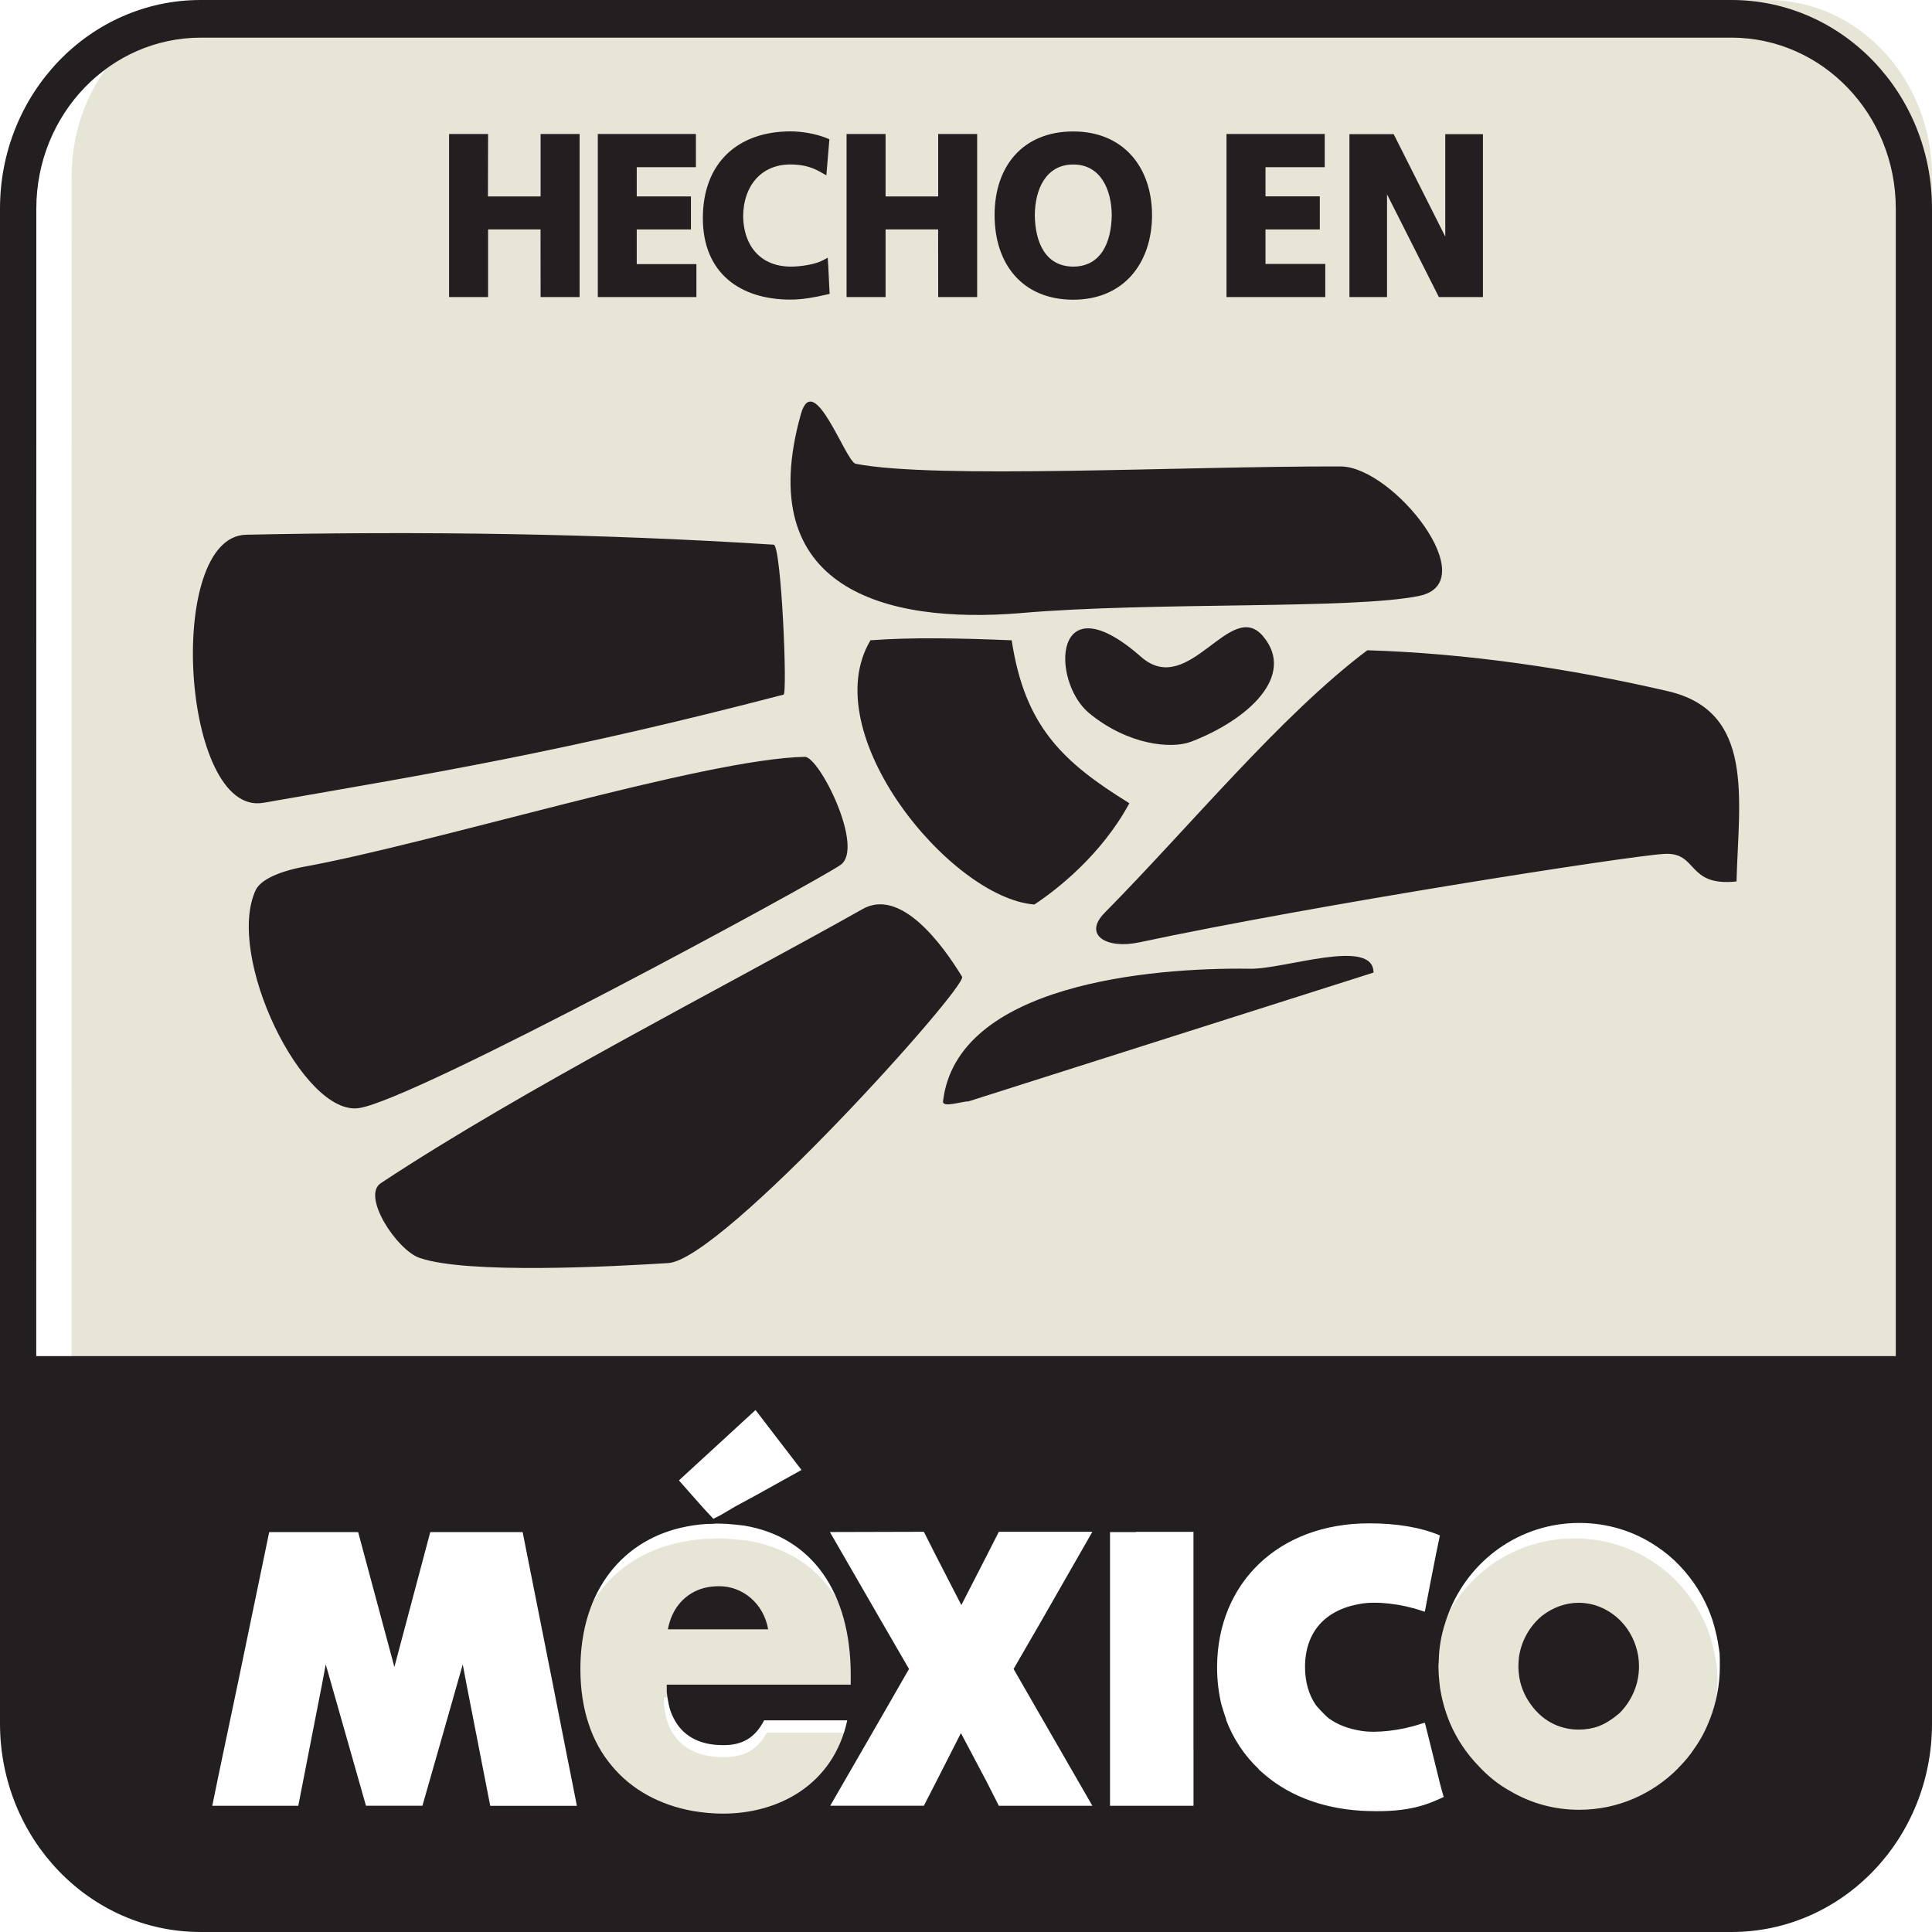 <?xml version="1.0" encoding="UTF-8"?>
<svg width="54px" height="54px" viewBox="0 0 54 54" version="1.1" xmlns="http://www.w3.org/2000/svg" xmlns:xlink="http://www.w3.org/1999/xlink">
    <title>Untitled-1-01</title>
    <g id="Designs" stroke="none" stroke-width="1" fill="none" fill-rule="evenodd">
        <g id="FINAL-Cocktails-DT" transform="translate(-389, -1695)">
            <g id="Untitled-1-01" transform="translate(389, 1695)">
                <path d="M20.222,51 C19.924,51 19.626,50.974 19.338,50.93 C18.367,50.767 17.518,50.35 16.922,49.674 C16.335,49.022 16,48.13 16,47.011 C16,44.833 17.277,43.417 19.142,43.082 C19.394,43.036 19.655,43.007 19.935,43.007 C19.972,43 20.009,43 20.054,43 C20.131,43 20.224,43.007 20.31,43.007 C20.494,43.019 20.673,43.036 20.849,43.056 C22.852,43.368 24,44.898 24,47.173 L24,47.443 L18.556,47.443 L18.556,47.642 C18.576,47.804 18.602,47.949 18.638,48.083 C18.667,48.173 18.702,48.266 18.753,48.355 C19.014,48.853 19.516,49.112 20.216,49.112 L20.244,49.112 C20.774,49.112 21.165,48.923 21.437,48.428 L23.897,48.428 C23.487,50.196 21.877,51 20.225,51 L20.222,51 Z" id="Path" fill="#E6E5D6" fill-rule="nonzero"></path>
                <path d="M47.718,48.471 C47.605,48.765 47.462,49.036 47.281,49.283 C47.156,49.475 47.005,49.649 46.84,49.814 C46.833,49.821 46.815,49.831 46.809,49.85 C46.082,50.562 45.096,51 44.005,51 C43.287,51 42.624,50.815 42.044,50.48 C41.7,50.295 41.398,50.051 41.138,49.775 C40.797,49.429 40.521,49.027 40.324,48.572 C40.188,48.248 40.1,47.931 40.045,47.593 C40.036,47.484 40.019,47.375 40.011,47.262 C40.011,47.174 40,47.083 40,47.001 C40,46.946 40.011,46.882 40.011,46.825 C40.018,46.47 40.082,46.124 40.188,45.802 C40.215,45.721 40.244,45.628 40.278,45.547 C40.853,44.05 42.303,43 44.006,43 C44.82,43 45.578,43.237 46.208,43.658 C46.674,43.958 47.068,44.369 47.37,44.836 C47.597,45.192 47.774,45.584 47.874,46.004 C47.929,46.205 47.963,46.425 47.993,46.634 C48,46.743 48,46.87 48,47 C48,47.519 47.902,48.003 47.72,48.469 L47.718,48.471 Z" id="Path" fill="#E6E5D6" fill-rule="nonzero"></path>
                <path d="M54,38 L2,38 L2.003,4.921 C2.007,2.203 4.059,0.004 6.599,0 L49.408,0 C51.944,0.004 53.996,2.203 54,4.921 L54,38 Z" id="Path" fill="#E6E5D6" fill-rule="nonzero"></path>
                <g id="Group" fill="#231F20">
                    <g transform="translate(12.552, 3.672)" fill-rule="nonzero">
                        <polygon id="Path" points="2.558 0.073 2.558 1.818 1.086 1.818 1.09 0.073 0.118 0.073 0 0.073 0 0.198 0 4.631 0.971 4.631 1.09 4.631 1.09 2.741 2.556 2.741 2.558 4.631 3.53 4.631 3.648 4.631 3.648 0.073 2.676 0.073"></polygon>
                        <polygon id="Path" points="5.245 2.741 6.76 2.741 6.76 1.94 6.76 1.818 5.245 1.818 5.245 1.001 6.899 1.001 6.899 0.198 6.899 0.073 4.157 0.073 4.157 0.198 4.157 4.631 6.913 4.631 6.913 3.83 6.913 3.71 5.245 3.71"></polygon>
                        <path d="M10.595,3.718 L10.583,3.531 L10.424,3.615 C10.255,3.705 9.861,3.782 9.543,3.78 C8.696,3.774 8.229,3.191 8.219,2.368 C8.227,1.535 8.712,0.932 9.525,0.925 C9.819,0.925 10.084,0.966 10.386,1.139 L10.545,1.229 L10.622,0.312 L10.63,0.22 L10.547,0.185 C10.219,0.057 9.838,0 9.542,0 C8.056,0.003 7.093,0.892 7.093,2.426 C7.093,3.96 8.134,4.702 9.542,4.702 C9.88,4.702 10.222,4.638 10.539,4.564 L10.637,4.542 L10.631,4.438 L10.596,3.716 L10.595,3.718 Z" id="Path"></path>
                        <polygon id="Path" points="13.671 0.073 13.671 1.818 12.2 1.818 12.2 0.073 11.23 0.073 11.11 0.073 11.11 0.198 11.11 4.631 12.082 4.631 12.2 4.631 12.2 2.741 13.669 2.741 13.671 4.631 14.64 4.631 14.76 4.631 14.76 0.073 13.788 0.073"></polygon>
                        <path d="M17.447,0.002 C16.038,0.003 15.247,0.971 15.247,2.341 C15.247,3.71 16.025,4.704 17.447,4.705 C18.85,4.704 19.644,3.692 19.648,2.341 C19.644,0.99 18.839,0.003 17.447,0.002 Z M17.447,0.926 C18.201,0.926 18.514,1.609 18.522,2.341 C18.511,3.096 18.226,3.776 17.447,3.78 C16.663,3.776 16.381,3.096 16.371,2.341 C16.377,1.609 16.687,0.926 17.447,0.926 Z" id="Shape"></path>
                        <polygon id="Path" points="22.819 2.741 24.337 2.741 24.337 1.94 24.337 1.816 22.819 1.816 22.819 1.001 24.475 1.001 24.475 0.198 24.475 0.073 21.729 0.073 21.729 0.198 21.729 4.631 24.49 4.631 24.49 3.83 24.49 3.705 22.819 3.705"></polygon>
                        <polygon id="Path" points="27.963 0.078 27.844 0.078 27.844 2.942 26.402 0.078 25.285 0.078 25.165 0.078 25.165 0.198 25.165 4.631 26.099 4.631 26.216 4.631 26.216 1.76 27.665 4.631 28.781 4.631 28.897 4.631 28.897 0.078"></polygon>
                    </g>
                    <path d="M28.535,17.136 C24.732,17.449 21.015,16.455 22.386,11.57 C22.749,10.307 23.633,12.903 23.917,12.963 C26.166,13.398 32.978,13.028 37.48,13.037 C38.955,13.059 41.496,16.272 39.673,16.654 C37.837,17.039 32.233,16.815 28.536,17.135 L28.536,17.135 L28.535,17.136 Z M33.287,20.732 C32.74,20.94 31.524,20.827 30.432,19.925 C29.356,19.012 29.435,16.196 31.897,18.363 C33.239,19.533 34.392,16.691 35.308,17.789 C36.224,18.889 34.89,20.118 33.287,20.733 L33.287,20.733 L33.287,20.732 Z M7.363,22.438 C5.079,22.839 4.603,15 6.877,14.946 C11.724,14.844 16.705,14.909 21.626,15.224 C21.837,15.245 22.015,19.388 21.901,19.415 C15.82,21 12.152,21.607 7.363,22.438 L7.363,22.438 L7.363,22.438 Z M28.909,25.281 C26.581,25.103 22.773,20.505 24.33,17.896 C25.496,17.81 26.76,17.835 28.277,17.896 C28.644,20.317 29.718,21.307 31.566,22.451 C30.785,23.896 29.539,24.868 28.909,25.282 L28.909,25.282 L28.909,25.281 Z M31.835,26.34 C30.925,26.535 30.267,26.132 30.871,25.517 C33.262,23.096 35.791,20.001 38.217,18.175 C41.024,18.261 43.885,18.685 46.615,19.318 C49.055,19.883 48.599,22.322 48.536,24.637 C47.115,24.788 47.478,23.79 46.489,23.869 C45.496,23.928 36.736,25.294 31.835,26.341 L31.835,26.341 L31.835,26.34 Z M27.076,30.782 C26.891,30.782 26.331,30.972 26.358,30.782 C26.741,27.522 32.128,27.039 34.926,27.076 C35.861,27.108 38.39,26.184 38.39,27.184 C34.617,28.381 30.846,29.585 27.075,30.782 L27.075,30.782 L27.076,30.782 Z M10.031,30.972 C8.47,31.201 6.288,26.721 7.147,24.878 C7.326,24.502 8.083,24.303 8.454,24.234 C12.136,23.569 19.68,21.209 22.494,21.154 C22.902,21.145 24.186,23.722 23.484,24.181 C22.772,24.671 11.598,30.746 10.03,30.972 L10.03,30.972 L10.031,30.972 Z M18.683,35.303 C17.178,35.397 13.036,35.623 11.718,35.155 C11.083,34.929 10.095,33.42 10.648,33.067 C14.64,30.429 20.195,27.613 24.098,25.415 C25.165,24.797 26.332,26.382 26.891,27.301 C27.054,27.564 20.211,35.191 18.683,35.303 L18.683,35.303 L18.683,35.303 Z" id="Shape"></path>
                    <g fill-rule="nonzero">
                        <path d="M44.507,44.845 C44.384,44.816 44.25,44.798 44.126,44.798 C43.744,44.798 43.396,44.937 43.108,45.156 C42.765,45.438 42.527,45.842 42.456,46.309 C42.448,46.39 42.44,46.483 42.44,46.575 C42.44,46.675 42.449,46.776 42.466,46.886 C42.516,47.196 42.658,47.489 42.853,47.727 C42.879,47.752 42.898,47.789 42.933,47.818 C43.232,48.15 43.653,48.343 44.126,48.343 C44.312,48.343 44.507,48.312 44.683,48.249 C44.902,48.165 45.096,48.027 45.273,47.876 C45.6,47.544 45.811,47.087 45.811,46.576 C45.811,46.182 45.686,45.824 45.484,45.53 C45.25,45.195 44.902,44.946 44.506,44.845 L44.507,44.845 Z" id="Path"></path>
                        <path d="M19.259,45.54 L21.47,45.54 C21.345,44.817 20.758,44.335 20.104,44.335 C19.954,44.335 19.814,44.35 19.673,44.386 C19.17,44.524 18.784,44.918 18.667,45.54 L19.259,45.54 L19.259,45.54 Z" id="Path"></path>
                        <path d="M48.397,0 L5.608,0 C2.509,0 0.004,2.607 0,5.824 L0,48.18 C0.004,51.396 2.509,54 5.608,54 L48.397,54 C51.491,54 54,51.396 54,48.18 L54,5.824 C54,2.608 51.491,0 48.397,0 Z M13.702,50.472 L13.032,47.041 L12.934,46.521 L12.372,48.494 L11.807,50.471 L10.229,50.471 L9.667,48.494 L9.105,46.521 L9.007,47.041 L8.337,50.472 L5.933,50.472 L6.117,49.576 L6.247,48.955 L6.646,47.06 L7.524,42.823 L10.01,42.823 L11.023,46.593 L12.026,42.823 L14.608,42.823 L15.446,47.042 L15.823,48.956 L15.947,49.577 L16.124,50.473 L13.703,50.473 L13.702,50.472 Z M20.209,50.691 C19.928,50.691 19.647,50.665 19.374,50.619 C18.457,50.455 17.655,50.032 17.093,49.347 C16.538,48.687 16.222,47.782 16.222,46.648 C16.222,44.442 17.427,43.006 19.19,42.667 C19.427,42.621 19.674,42.591 19.939,42.591 C19.974,42.584 20.008,42.584 20.051,42.584 C20.124,42.584 20.211,42.591 20.292,42.591 C20.466,42.603 20.635,42.621 20.801,42.641 C22.694,42.957 23.778,44.507 23.778,46.813 L23.778,47.086 L18.636,47.086 L18.636,47.288 C18.655,47.452 18.679,47.6 18.714,47.735 C18.74,47.826 18.774,47.92 18.822,48.011 C19.068,48.515 19.543,48.777 20.203,48.777 L20.23,48.777 C20.731,48.777 21.1,48.586 21.357,48.085 L23.681,48.085 C23.293,49.876 21.772,50.691 20.212,50.691 L20.209,50.691 Z M18.976,41.378 L21.117,39.411 L22.402,41.086 L21.135,41.79 L20.562,42.1 L20.141,42.348 L19.938,42.45 L19.654,42.145 L18.976,41.378 L18.976,41.378 Z M29.062,47.92 L30.532,50.472 L27.918,50.472 L27.574,49.793 L26.858,48.441 L26.164,49.805 L25.822,50.471 L23.205,50.471 L24.677,47.919 L25.407,46.648 L24.648,45.337 L23.196,42.821 L25.822,42.814 L26.164,43.49 L26.87,44.862 L27.574,43.49 L27.918,42.814 L30.532,42.814 L29.088,45.337 L28.33,46.648 L29.061,47.919 L29.062,47.92 Z M33.359,48.899 L33.359,50.472 L31.025,50.472 L31.025,42.822 L31.747,42.822 L31.747,42.815 L33.358,42.815 L33.358,48.899 L33.359,48.899 Z M38.265,50.62 C37.093,50.591 36.099,50.234 35.369,49.619 L35.183,49.457 L35.183,49.447 C34.788,49.074 34.469,48.606 34.265,48.058 L34.275,48.058 C34.232,47.959 34.15,47.672 34.142,47.655 C34.064,47.336 34.018,46.978 34.018,46.613 L34.018,46.586 C34.029,44.242 35.738,42.578 38.264,42.578 C39.04,42.578 39.701,42.687 40.246,42.915 C40.158,43.298 39.824,45.048 39.824,45.048 L39.736,45.021 C39.171,44.827 38.466,44.747 38.027,44.827 C37.03,44.992 36.476,45.626 36.476,46.593 C36.476,47.015 36.584,47.371 36.776,47.654 C36.786,47.671 37.057,47.983 37.181,48.057 C37.41,48.214 37.701,48.323 38.035,48.376 C38.467,48.45 39.172,48.368 39.737,48.175 L39.825,48.151 C39.825,48.151 39.973,48.725 40.104,49.266 C40.202,49.677 40.3,50.062 40.352,50.226 C39.904,50.436 39.383,50.656 38.265,50.619 L38.265,50.62 Z M47.792,48.049 C47.681,48.344 47.541,48.615 47.363,48.863 C47.24,49.056 47.091,49.23 46.929,49.395 C46.923,49.402 46.905,49.412 46.898,49.431 C46.184,50.145 45.215,50.584 44.141,50.584 C43.435,50.584 42.784,50.398 42.214,50.063 C41.876,49.877 41.578,49.633 41.323,49.356 C40.988,49.009 40.716,48.606 40.523,48.151 C40.389,47.826 40.302,47.508 40.248,47.169 C40.239,47.06 40.222,46.951 40.215,46.838 C40.215,46.749 40.204,46.658 40.204,46.576 C40.204,46.521 40.215,46.457 40.215,46.4 C40.222,46.044 40.285,45.697 40.389,45.375 C40.415,45.293 40.444,45.201 40.477,45.119 C41.042,43.619 42.469,42.567 44.142,42.567 C44.943,42.567 45.688,42.804 46.308,43.226 C46.766,43.526 47.153,43.938 47.45,44.406 C47.674,44.763 47.847,45.156 47.946,45.577 C48,45.778 48.034,45.999 48.063,46.208 C48.07,46.317 48.07,46.445 48.07,46.575 C48.07,47.095 47.973,47.58 47.795,48.047 L47.792,48.049 Z M52.988,37.904 L1.013,37.904 L1.015,5.825 C1.02,3.189 3.07,1.057 5.609,1.052 L48.398,1.052 C50.933,1.057 52.984,3.189 52.988,5.825 L52.988,37.903 L52.988,37.904 Z" id="Shape"></path>
                    </g>
                </g>
            </g>
        </g>
    </g>
</svg>